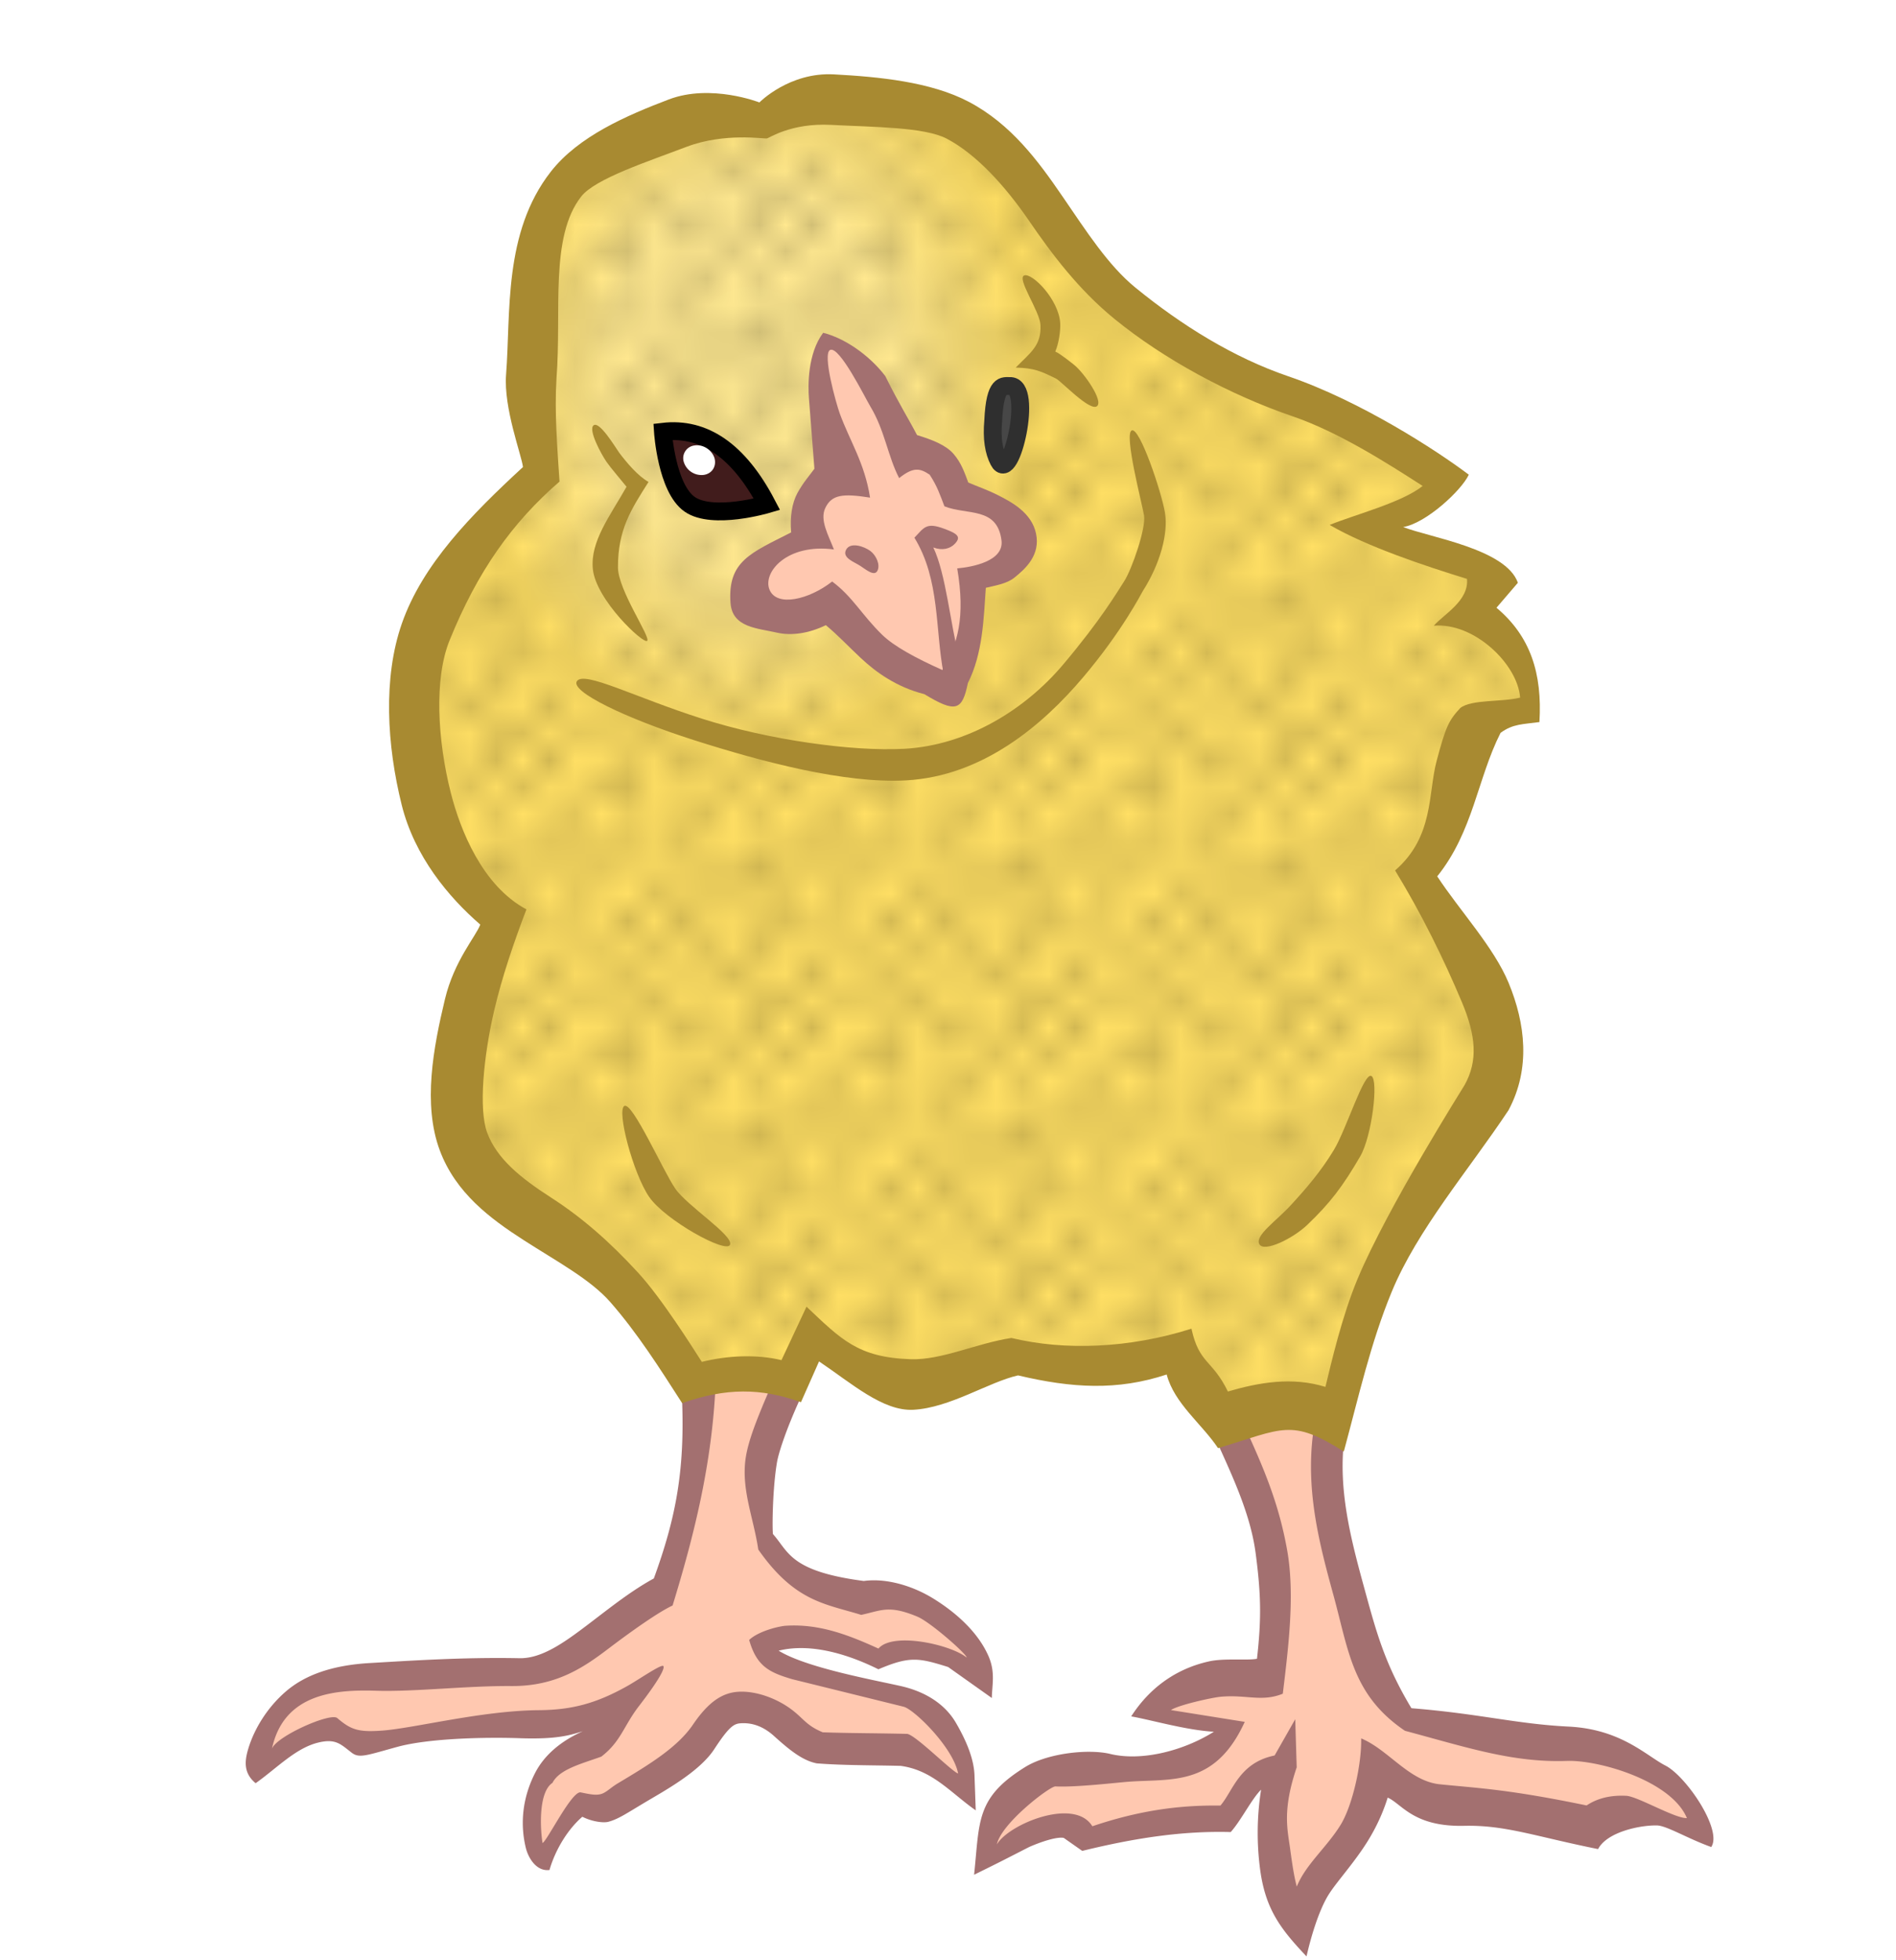 <svg xmlns="http://www.w3.org/2000/svg" xmlns:xlink="http://www.w3.org/1999/xlink" width="30mm" height="31mm" viewBox="0 0 106.299 109.843"><defs><pattern xlink:href="#a" id="d" patternTransform="matrix(1.475 0 0 1.5 21.186 -.159)"/><pattern id="a" patternTransform="scale(10)" height="10" width="10" patternUnits="userSpaceOnUse"><circle r=".45" cy=".81" cx="2.567"/><circle r=".45" cy="2.33" cx="3.048"/><circle r=".45" cy="2.415" cx="4.418"/><circle r=".45" cy="3.029" cx="1.844"/><circle r=".45" cy="1.363" cx="6.08"/><circle r=".45" cy="4.413" cx="5.819"/><circle r=".45" cy="4.048" cx="4.305"/><circle r=".45" cy="3.045" cx="5.541"/><circle r=".45" cy="5.527" cx="4.785"/><circle r=".45" cy="5.184" cx="2.667"/><circle r=".45" cy="1.448" cx="7.965"/><circle r=".45" cy="5.049" cx="7.047"/><circle r=".45" cy=".895" cx="4.34"/><circle r=".45" cy=".34" cx="7.125"/><circle r=".45" cy="1.049" cx="9.553"/><circle r=".45" cy="2.689" cx="7.006"/><circle r=".45" cy="2.689" cx="8.909"/><circle r=".45" cy="4.407" cx="9.315"/><circle r=".45" cy="3.87" cx="7.82"/><circle r=".45" cy="5.948" cx="8.27"/><circle r=".45" cy="7.428" cx="7.973"/><circle r=".45" cy="8.072" cx="9.342"/><circle r=".45" cy="9.315" cx="8.206"/><circle r=".45" cy="9.475" cx="9.682"/><circle r=".45" cy="6.186" cx="9.688"/><circle r=".45" cy="6.296" cx="3.379"/><circle r=".45" cy="8.204" cx="2.871"/><circle r=".45" cy="8.719" cx="4.59"/><circle r=".45" cy="9.671" cx="3.181"/><circle r=".45" cy="7.315" cx="5.734"/><circle r=".45" cy="6.513" cx="6.707"/><circle r=".45" cy="9.67" cx="5.73"/><circle r=".45" cy="8.373" cx="6.535"/><circle r=".45" cy="7.154" cx="4.37"/><circle r=".45" cy="7.25" cx=".622"/><circle r=".45" cy="5.679" cx=".831"/><circle r=".45" cy="8.519" cx="1.257"/><circle r=".45" cy="6.877" cx="1.989"/><circle r=".45" cy="3.181" cx=".374"/><circle r=".45" cy="1.664" cx="1.166"/><circle r=".45" cy=".093" cx="1.151"/><circle r=".45" cy="10.093" cx="1.151"/><circle r=".45" cy="4.451" cx="1.302"/><circle r=".45" cy="3.763" cx="3.047"/></pattern><radialGradient xlink:href="#b" id="c" cx="37.511" cy="24.928" fx="37.511" fy="24.928" r="31.712" gradientTransform="matrix(1.212 -.005 .007 1.598 -3.467 -18.252)" gradientUnits="userSpaceOnUse"/><linearGradient id="b"><stop offset="0" stop-color="#ffe992"/><stop offset=".211" stop-color="#ffe88f"/><stop offset=".405" stop-color="#ffdf64"/><stop offset=".781" stop-color="#ffdf64"/><stop offset="1" stop-color="#ffdf64"/></linearGradient></defs><path d="M68.375 79.218l2.875 7.125-.125 7.625c-2.493-.138-4.878.153-6.875 2l4.625.875-2.375 2.125-7.5.25-3.25 2-.375 2.937 3.75-1.937 1.75.75 7.75-1c1.09-1.138 1.666-3.2 3.5-3-.808 1.22-.823 2.838-1 4.375l1.375 4.5 3-4.625 1.5-4.375 3.5 2.25 8.25 1.5 2.875-1.5c1.434 1.004 2.73 1.32 4 1.5-.43-1.58-1.953-2.794-3.875-3.875l-12.625-2.375c-1.718-1.065-2.73-3.54-3.625-6.25l-1.125-11.5zM39.25 77.218c.208 4.631-.851 8.418-2.125 12.062l-6.063 4.125-12.75.813c-1.083-.077-2.166 1.001-3.25 2.062l-.75 2.813 3.876-2.188 2.062.938 3.063-.688c3.892-.345 8.267-.45 11.25-1.25L33 97.655c-1.308.676-2.686 1.212-3.188 3.5-.44 1.733.16 2.423.688 3.188.518-1.233 1.113-2.388 2.125-3.125.865.442 1.613.177 2.313-.375l4.937-3.875c1.458-1.88 2.917-1.327 4.375-.063l2.438 1.313 4.062-.188 3.438 2.313c.266-2.248-1.234-3.76-2.938-5.188l-7.5-1.875-.938-1.25L46 91.655l3.063 1.25c.798-.278 1.145-.782 3.187-.437l2.813 1.625c-.028-1.342-1.039-2.575-2.563-3.75-1.806-1.09-3.04-1.039-4.188-.813-2.318-.048-3.943-1.343-5.437-2.875l-.125-5 1.813-4.375z" fill="#ffc8b0" fill-rule="evenodd" stroke="#f60" stroke-width=".291"/><path d="M44.46 77.492l-5.923-.088-5.657-7.336c-3.052-1.714-6.642-2.592-7.69-7.425l2.74-11.667c-3.614-2.463-4.721-6.662-5.303-11.225.778-6.117 4.037-9.753 7.602-13.082-.68-4.827-1.644-9.732.177-13.877.757-2.097 1.798-4.017 4.419-4.95 2.681-1.736 5.362-.971 8.043-1.237 2.06-1.03 4.83-1.605 10.165-.53 4.729 2.687 6.382 6.604 8.927 10.164 5.956 5.431 12.628 5.924 19.004 10.607-1.233 2.035-3.002 2.192-4.685 2.652l7.867 3.005-1.768 1.944c1.488 1.29 3.627 1.686 3.359 5.392l-3.27.53c-.305 3.811-1.719 6.235-2.917 8.928 2.311 3.594 4.717 7.222 4.507 9.899l-6.01 10.872-3.27 9.192-6.63.442-2.386-3.8c-2.842.606-5.71 1.134-9.016.353-5.452 2.25-8.665.953-11.313-1.237z" fill="url(#c)" fill-rule="evenodd" stroke="#fc0" stroke-width=".291"/><path d="M44.702 77.322l-5.922-.088-5.656-7.336c-3.053-1.714-6.643-2.592-7.69-7.425l2.74-11.667c-3.615-2.464-4.722-6.663-5.304-11.226.778-6.116 4.037-9.752 7.602-13.081-.68-4.827-1.644-9.732.177-13.877.757-2.097 1.798-4.017 4.42-4.95 2.68-1.736 5.361-.972 8.042-1.237 2.06-1.031 4.83-1.605 10.165-.53 4.729 2.686 6.382 6.604 8.927 10.164 5.956 5.43 12.628 5.924 19.004 10.607-1.233 2.035-3.002 2.191-4.685 2.651l7.867 3.005-1.768 1.945c1.488 1.29 3.627 1.686 3.359 5.392l-3.27.53c-.305 3.811-1.719 6.234-2.917 8.927 2.311 3.594 4.717 7.222 4.507 9.9l-6.01 10.872-3.27 9.192-6.63.442-2.386-3.8c-2.842.606-5.71 1.134-9.016.353-5.452 2.25-8.665.953-11.313-1.238z" fill="url(#d)" fill-rule="evenodd" stroke="#fc0" stroke-width=".291" opacity=".317"/><path style="line-height:normal;text-indent:0;text-align:start;text-decoration-line:none;text-decoration-style:solid;text-decoration-color:#000;text-transform:none;block-progression:tb;white-space:normal;isolation:auto;mix-blend-mode:normal;solid-color:#000;solid-opacity:1" d="M36.656 88.45c-1.282.697-2.473 1.656-3.646 2.546-1.318 1-2.608 1.948-3.885 1.922-3.147-.065-6.258.148-8.396.271-2.138.123-3.649.686-4.7 1.59-1.05.904-1.775 2.105-2.107 3.203-.206.68-.286 1.368.41 1.94 1.187-.837 2.235-1.966 3.508-2.276.985-.24 1.26.092 1.881.57.424.325.844.139 2.56-.331 1.718-.47 4.814-.554 6.87-.484 2.056.07 2.79-.163 3.527-.391-1.19.532-2.15 1.303-2.686 2.355-.606 1.19-.89 2.646-.508 4.196.12.483.547 1.314 1.322 1.226.339-1.17 1.05-2.305 1.844-2.985.51.262 1.165.362 1.46.282.563-.154.965-.439 2.054-1.088 1.09-.65 3.052-1.712 3.882-2.982.83-1.269 1.1-1.426 1.485-1.45.385-.023 1.086.011 1.862.712.86.777 1.603 1.382 2.404 1.535 1.56.119 3.132.099 4.702.14 1.791.245 2.783 1.494 4.206 2.493l-.07-1.967c-.034-.943-.474-1.965-1.043-2.942-.57-.977-1.614-1.728-3.114-2.062-1.676-.374-5.31-1.041-6.823-1.977 1.909-.472 4.082.292 5.593 1.043 1.76-.748 2.256-.644 3.911-.127l2.448 1.736c.014-.768.214-1.466-.209-2.398-.597-1.318-1.81-2.4-3.086-3.184-1.132-.696-2.605-1.149-3.883-.975-4.148-.544-4.205-1.636-5.093-2.629-.049-.37-.018-2.609.228-4.032.094-.54.443-1.53.768-2.326.325-.798.62-1.424.62-1.424l-1.604-.756s-.313.666-.657 1.51c-.344.843-.733 1.84-.873 2.693-.293 1.79.434 3.42.694 5.2 2.059 2.943 3.767 3.04 5.771 3.663 1.127-.24 1.535-.573 3.146.098.76.317 2.828 2.16 2.761 2.289-.882-.72-4.133-1.451-4.94-.499-1.688-.767-3.35-1.418-5.277-1.273-.736.108-1.584.416-1.971.79.42 1.48 1.126 1.818 2.418 2.2l6.241 1.541c.586.145 2.779 2.282 3.055 3.741-.346-.096-2.454-2.233-2.878-2.219-1.584-.04-3.212-.035-4.711-.088-.869-.363-1.038-.71-1.627-1.183-.877-.705-2.098-1.141-3.076-1.09-.927.048-1.704.567-2.57 1.838-.865 1.272-2.423 2.224-4.2 3.285-.421.251-.638.501-.918.597-.311.106-.678.022-1.177-.08-.499-.1-1.871 2.7-2.142 2.838-.128-.792-.24-2.845.557-3.372.39-.768 1.635-1.07 2.739-1.47 1.11-.856 1.242-1.71 2.118-2.843 1.096-1.42 1.464-2.113 1.357-2.234-.108-.12-1.394.77-1.992 1.106-1.755.99-3.134 1.354-4.98 1.368-3.215.025-6.988 1.014-8.81 1.146-1.331.096-1.74-.057-2.498-.704-.38-.324-3.398 1.013-3.66 1.714.673-3.143 3.645-3.312 5.84-3.245 2.158.066 5.093-.282 7.577-.263 2.484.019 4.026-1.018 5.415-2.072 1.389-1.054 2.86-2.086 3.629-2.441 1.194-3.898 2.208-7.902 2.41-12.383l-1.882.771c.163 4.018-.33 6.668-1.58 10.096zM69.787 79.941l-1.601.758c.919 2.036 1.924 4.155 2.211 6.334.307 2.322.328 3.684.075 5.916-.53.107-1.826-.043-2.675.144-1.978.436-3.415 1.593-4.377 3.085 1.08.188 3.1.777 4.637.86-1.73 1.084-4.071 1.665-5.807 1.245-1.224-.296-3.515-.046-4.769.73-2.788 1.725-2.55 3.037-2.869 6.039 1.575-.775 1.612-.8 3.086-1.554.637-.281 1.533-.586 1.939-.512l1.039.729c2.96-.727 5.64-1.13 8.323-1.055.572-.633 1.175-1.856 1.704-2.377a15.533 15.533 0 00-.077 4.294c.278 2.35 1.126 3.47 2.624 5.05.282-1.246.742-2.693 1.27-3.51.465-.72 1.426-1.766 2.158-2.945.5-.807.87-1.625 1.123-2.442.795.347 1.436 1.645 4.285 1.58 2.317-.052 3.978.595 7.51 1.304.508-.97 2.381-1.348 3.308-1.325.538.013 1.727.742 3.036 1.209.647-.948-1.398-3.963-2.566-4.563-1.078-.554-2.492-2.04-5.426-2.185-2.934-.145-5.001-.725-8.817-1.03-1.511-2.517-1.966-4.263-2.66-6.794-.767-2.796-1.485-5.594-1.082-8.483l-1.754-.244c-.463 3.323.356 6.387 1.127 9.196.854 3.113 1.058 5.596 4.006 7.59 3.478.932 6.048 1.794 9.078 1.688 1.776-.063 5.853 1.106 6.73 3.204-.653.033-2.766-1.216-3.395-1.248-.945-.05-1.67.167-2.229.54-4.407-.912-6.068-.966-8.225-1.185-1.73-.175-2.878-1.935-4.413-2.572.028 1.486-.498 3.77-1.142 4.826-.773 1.267-1.973 2.236-2.469 3.48-.121-.468-.217-.968-.367-2.086-.15-1.117-.455-2.175.363-4.599l-.082-2.696-1.156 2.032c-1.99.406-2.327 1.98-3.038 2.807-1.875-.023-4.2.148-7.181 1.16-.994-1.642-4.691-.126-5.354 1.018.248-1.19 2.978-3.268 3.286-3.252 1.123.06 3.431-.213 4.102-.263 2.41-.18 4.845.292 6.51-3.354l-4.136-.66c.373-.27 2.28-.703 2.82-.75 1.425-.121 2.276.307 3.45-.167.329-2.7.683-5.597.24-8.067-.466-2.598-1.293-4.538-2.373-6.9z" color="#000" font-weight="400" font-family="sans-serif" overflow="visible" fill="#a37070" fill-rule="evenodd"/><path style="line-height:normal;text-indent:0;text-align:start;text-decoration-line:none;text-decoration-style:solid;text-decoration-color:#000;text-transform:none;block-progression:tb;white-space:normal;isolation:auto;mix-blend-mode:normal;solid-color:#000;solid-opacity:1" d="M42.577 5.74s-2.72-1.065-5.08-.168c-2.361.898-5.064 2.06-6.618 4.05-2.673 3.42-2.238 7.928-2.506 11.368-.146 1.873.87 4.518.947 5.18-2.893 2.669-5.634 5.447-6.795 8.783-1.054 3.032-.84 6.794-.002 10.158.717 2.875 2.623 5.161 4.403 6.698-.235.65-1.463 2.018-1.98 4.18-.649 2.705-1.254 5.888-.288 8.476.892 2.387 2.84 3.828 4.701 5.025 1.861 1.197 3.739 2.195 4.864 3.48 1.524 1.743 2.77 3.71 4.021 5.655 2.446-.863 4.426-.857 6.662-.053l1.014-2.285c1.805 1.212 3.575 2.798 5.283 2.71 2.056-.108 4.213-1.55 5.873-1.927 3.02.715 5.563.866 8.334-.05.427 1.629 1.98 2.773 2.88 4.127 3.664-1.102 4.096-1.67 7.051.188.829-3.049 1.49-6.055 2.686-8.95 1.44-3.483 4.298-6.793 6.524-10.139.007-.01.015-.02.021-.031.007-.01.018-.033.018-.033 1.226-2.315.934-4.826-.01-7.108-.824-1.991-2.72-4.021-4.002-5.967 2.023-2.518 2.252-5.482 3.55-8.04.693-.514 1.269-.478 2.18-.606.165-2.724-.502-4.808-2.408-6.406l1.2-1.399c-.667-1.9-4.937-2.537-6.431-3.123 1.278-.207 3.27-2.052 3.679-2.933-1.801-1.36-6.08-4.136-10.12-5.514-3.075-1.05-5.981-2.855-8.576-4.973-1.522-1.242-2.738-3.144-4.09-5.115-1.351-1.971-2.87-4.042-5.251-5.295-2.138-1.124-5.05-1.4-7.555-1.535-2.504-.135-4.179 1.571-4.179 1.571zm.41 2.018c.123-.005 1.345-.882 3.617-.76 2.349.127 5.224.115 6.477.773 1.663.874 3.282 2.662 4.586 4.563 1.303 1.901 2.793 3.885 4.811 5.533 2.785 2.273 6.49 4.266 9.986 5.459 2.547.869 5.277 2.602 7.297 3.905-1.161.933-3.807 1.607-5.214 2.183 2.08 1.218 5.408 2.32 7.7 3.024.112 1.235-1.314 1.989-1.858 2.623 2.253-.19 4.694 2.143 4.837 4.03-1.022.26-2.726.086-3.358.584-.658.713-.814 1.064-1.317 2.934s-.142 4.258-2.335 6.166c1.487 2.44 2.728 4.961 3.745 7.383.782 1.862.916 3.277.148 4.649-.064.114-4.306 6.827-5.988 10.834-.888 2.116-1.473 4.694-1.812 6.074-1.85-.573-3.701-.258-5.467.258-.883-1.805-1.612-1.54-2.043-3.52-3.471 1.1-7.084 1.244-10.096.52-1.949.295-3.899 1.249-5.648 1.191-2.964-.097-3.905-1.12-5.838-2.945l-1.404 2.997c-1.408-.34-3.022-.26-4.466.096-.491-.762-2.232-3.539-3.567-4.992-1.613-1.757-3.158-3.102-4.887-4.215-1.73-1.112-3.038-2.184-3.579-3.632-.491-1.316-.2-4.315.387-6.825.455-1.944 1.103-3.829 1.813-5.691-2.48-1.326-3.716-4.465-4.24-6.531-.752-2.956-.937-6.405-.07-8.541 1.568-3.867 3.499-6.592 6.164-8.899-.122-1.921-.287-3.869-.169-5.775.293-3.761-.39-7.927 1.384-10.197.783-1.002 3.739-1.962 5.92-2.791 2.112-.803 4.366-.435 4.484-.465z" color="#000" font-weight="400" font-family="sans-serif" overflow="visible" fill="#a88a31" fill-rule="evenodd"/><path style="line-height:normal;text-indent:0;text-align:start;text-decoration-line:none;text-decoration-style:solid;text-decoration-color:#000;text-transform:none;block-progression:tb;white-space:normal;isolation:auto;mix-blend-mode:normal;solid-color:#000;solid-opacity:1" d="M63.451 24.119c-.448.195.575 4.077.69 4.768.115.69-.667 2.99-1.116 3.687-.396.612-1.314 2.175-3.433 4.678-2.119 2.504-5.345 4.515-8.904 4.707-2.894.156-7.566-.487-11.333-1.688-3.767-1.2-6.574-2.68-7.004-2.112-.43.569 2.709 2.087 6.555 3.314 3.847 1.226 8.456 2.44 11.877 2.256 4.302-.232 7.66-3.08 9.94-5.774 2.21-2.61 3.257-4.691 3.35-4.837.972-1.527 1.433-3.225 1.24-4.39-.194-1.163-1.414-4.804-1.862-4.609zM33.284 23.83c-.328.233.418 1.617.73 2.065.214.31.846 1.046 1.113 1.38-.938 1.66-2.043 3.065-1.89 4.608.17 1.73 2.842 4.23 3.048 4.026.206-.205-1.635-2.842-1.639-4.112-.005-2.132.741-3.254 1.714-4.793-.586-.323-1.209-1.06-1.643-1.634-.26-.374-1.106-1.775-1.433-1.54zM57.424 15.435c-.441.163.872 1.998.909 2.77.055 1.153-.53 1.521-1.388 2.395 1.037.02 1.414.198 2.27.62.273.136 1.869 1.826 2.277 1.548.409-.278-.723-1.883-1.258-2.311-.22-.176-.798-.64-1.07-.757.196-.449.299-1.166.277-1.581-.068-1.326-1.575-2.846-2.017-2.684z" color="#000" font-weight="400" font-family="sans-serif" overflow="visible" fill="#a88a31" fill-rule="evenodd"/><path d="M46.313 19.218c-.599.791-.735 1.583-.5 2.375l1.062 5.062c-1.652.89-1.853 2.176-1.688 3.563-1.36.106-2.321.88-3.187 1.812-.45 1.235-.277 2.16.938 2.563l3.624-.688c1.648 1.881 3.68 3.176 6.813 4.563l1.125-3.125.063-3.063 2.624-1c.222-.709.105-1.544-1-2.75l-2.75-.812-1.312-2.25-1.375.312-2.188-5.312c-1.302-.97-1.756-1.09-2.25-1.25z" fill="#ffc8b0" fill-rule="evenodd" stroke="#f60" stroke-width=".291"/><path style="line-height:normal;text-indent:0;text-align:start;text-decoration-line:none;text-decoration-style:solid;text-decoration-color:#000;text-transform:none;block-progression:tb;white-space:normal;isolation:auto;mix-blend-mode:normal;solid-color:#000;solid-opacity:1" d="M46.149 18.649c-.884 1.18-.849 2.988-.797 3.66l.308 3.957c-.265.37-.617.752-.95 1.359-.308.565-.428 1.342-.355 2.209-2.266 1.156-3.57 1.61-3.398 3.958.102 1.38 1.507 1.405 2.611 1.661.795.179 1.77.048 2.733-.422.7.583 1.23 1.16 1.953 1.836.847.793 1.99 1.627 3.572 2.031 1.758 1.068 2.123.925 2.438-.623.84-1.658.885-3.627 1.007-5.337.571-.136 1.173-.226 1.606-.573.638-.512 1.454-1.268 1.21-2.457-.243-1.188-1.396-1.784-2.114-2.15-.629-.32-1.186-.499-1.686-.719-.205-.54-.383-1.092-.824-1.602-.437-.504-1.213-.8-2.05-1.058-.483-.929-.942-1.627-1.768-3.28l-.014-.027c-.005-.009.667.862-.018-.025-.916-1.187-2.296-2.11-3.464-2.398zm.393.961c.525-.24 1.968 2.695 2.25 3.16.818 1.351.985 2.808 1.618 4.02.8-.636 1.166-.556 1.711-.192.431.662.573 1.108.828 1.773 1.267.51 2.961.008 3.2 1.912.145 1.164-1.64 1.491-2.482 1.567.46 2.743.039 4.23-.835 5.694-1.523-.683-2.719-1.336-3.37-1.97-1.154-1.125-1.652-2.129-2.807-2.989-1.29 1.01-3.11 1.452-3.515.452-.39-.964.975-2.597 3.614-2.248-.325-.83-.797-1.652-.488-2.314.36-.773 1.009-.828 2.514-.59-.303-1.943-1.133-3.162-1.703-4.725-.195-.537-.987-3.344-.535-3.55z" color="#000" font-weight="400" font-family="sans-serif" overflow="visible" fill="#a37070" fill-rule="evenodd"/><path style="line-height:normal;text-indent:0;text-align:start;text-decoration-line:none;text-decoration-style:solid;text-decoration-color:#000;text-transform:none;block-progression:tb;white-space:normal;isolation:auto;mix-blend-mode:normal;solid-color:#000;solid-opacity:1" d="M35.006 61.972c-.45.24.493 3.789 1.383 5.09.89 1.302 4.346 3.213 4.541 2.685.196-.528-2.4-2.161-3.08-3.156-.68-.995-2.395-4.858-2.844-4.619zM74.79 64.427c-.758 1.252-1.593 2.207-2.444 3.13-.798.865-2.004 1.68-1.74 2.161.266.482 1.894-.325 2.69-1.086 1.277-1.22 1.991-2.156 2.968-3.84.65-1.119 1.038-4.284.62-4.5-.42-.214-1.398 2.984-2.095 4.135z" color="#000" font-weight="400" font-family="sans-serif" overflow="visible" fill="#a88a31" fill-rule="evenodd"/><path style="line-height:normal;text-indent:0;text-align:start;text-decoration-line:none;text-decoration-style:solid;text-decoration-color:#000;text-transform:none;block-progression:tb;white-space:normal;isolation:auto;mix-blend-mode:normal;solid-color:#000;solid-opacity:1" d="M47.434 30.808c-.232.454.457.678.799.902.33.216.79.609.961.27.171-.337-.078-.866-.39-1.1-.366-.273-1.138-.526-1.37-.072zM52.932 29.627c-1.012-.377-1.124-.06-1.666.503 1.449 2.363 1.156 5.156 1.638 7.626l.878-.872c-.504-1.913-.742-4.714-1.456-6.207.501.19.939.076 1.205-.204.358-.378.19-.559-.599-.846z" color="#000" font-weight="400" font-family="sans-serif" overflow="visible" fill="#a37070" fill-rule="evenodd"/><path d="M37.167 24.194s.205 3.166 1.503 4.066c1.291.896 4.33 0 4.33 0-1.585-3.028-3.54-4.337-5.833-4.066z" fill="#411c1c" fill-rule="evenodd" stroke="#000"/><path d="M56.613 21.631c-.325.017-.83-.226-.928 1.944-.09 1.008.034 1.722.309 2.254.688 1.334 1.956-4.267.619-4.198z" fill="#474747" fill-rule="evenodd" stroke="#2f2f2f"/><path d="M39.436 26.614a1.041 1.041 0 01-1.093-.707.717.717 0 01.594-.945c.465-.073.96.227 1.12.704.13.48-.151.89-.621.948z" fill="#fff"/></svg>